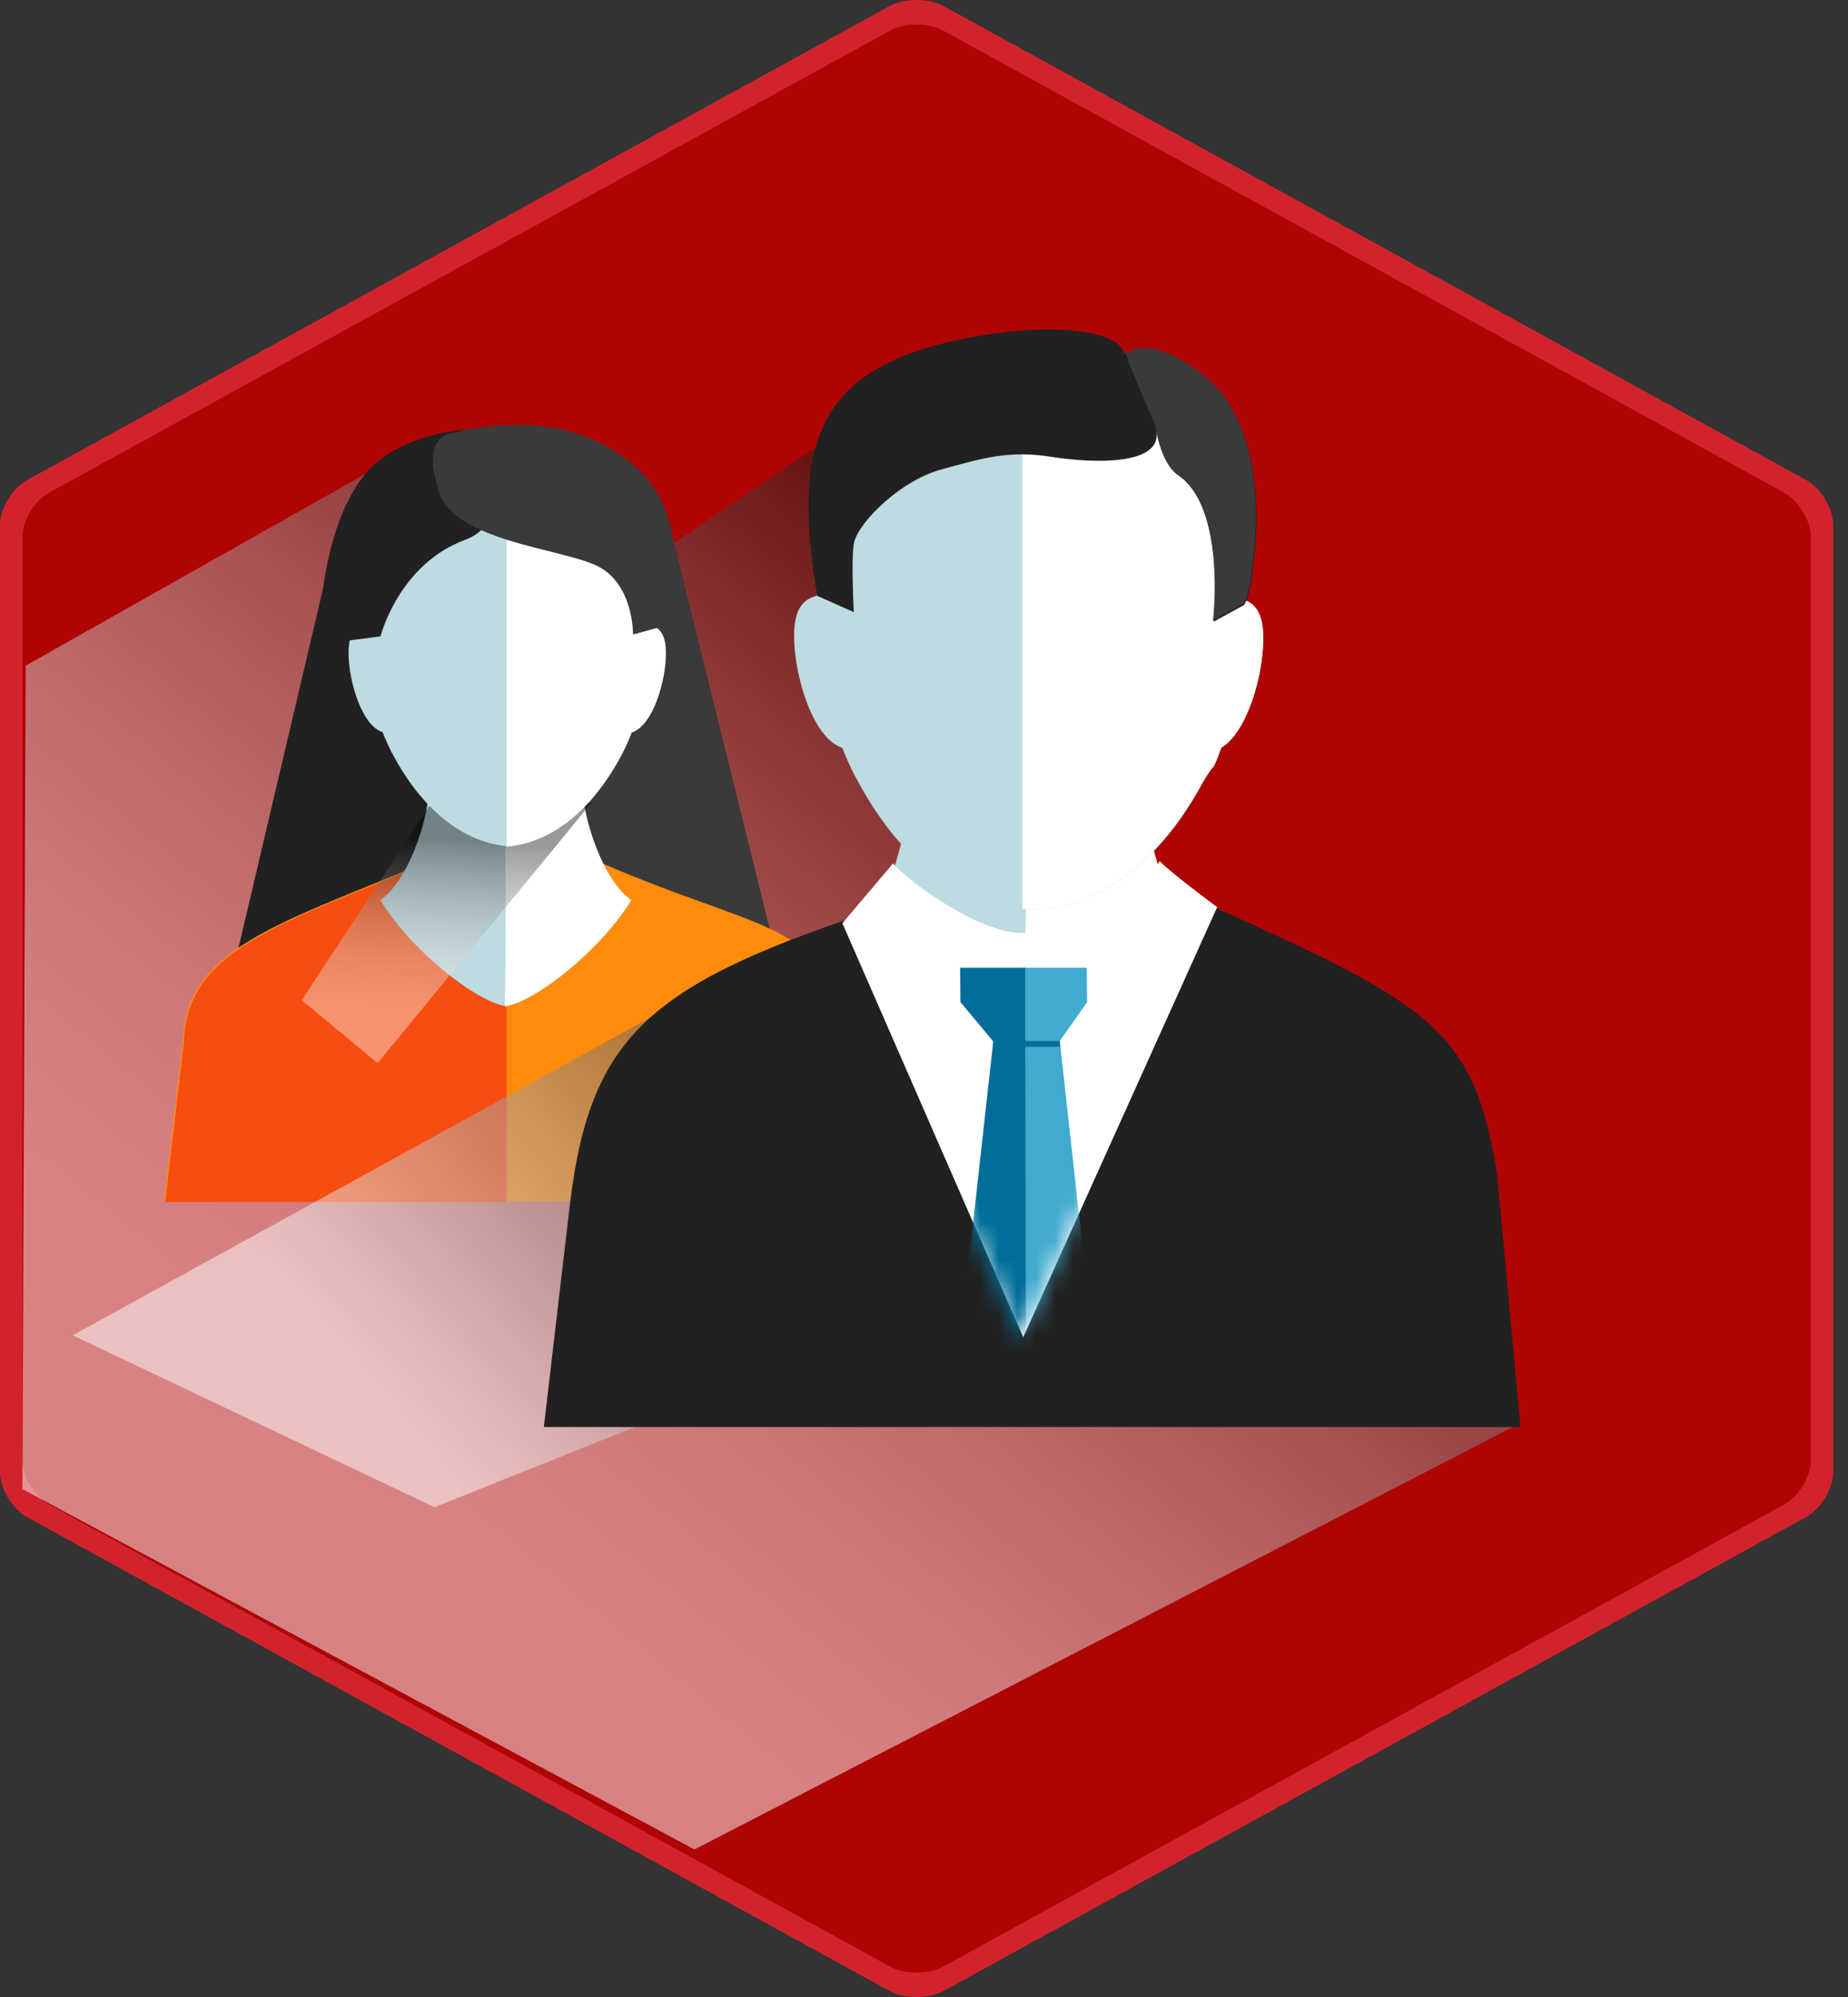 <svg width="99" height="107" viewBox="0 0 99 107" fill="none" xmlns="http://www.w3.org/2000/svg">
<rect x="0" y="0" width="99" height="107" fill="#333333" stroke="none"/>
<g style="mix-blend-mode:screen" opacity="0.78">
<path d="M98.21 78.876C98.21 79.758 97.548 80.854 96.743 81.29L50.567 106.665C49.762 107.112 48.438 107.112 47.633 106.665L1.467 81.3C0.662 80.854 0 79.768 0 78.885V28.125C0 27.242 0.662 26.146 1.467 25.71L47.633 0.335C48.438 -0.112 49.762 -0.112 50.567 0.335L96.743 25.71C97.548 26.156 98.21 27.242 98.21 28.125V78.876Z" fill="#FF1F2C"/>
</g>
<path d="M97.008 78.255C97.008 79.118 96.366 80.175 95.582 80.611L50.536 105.366C49.752 105.802 48.458 105.802 47.674 105.366L2.628 80.611C1.844 80.175 1.202 79.118 1.202 78.255V28.755C1.202 27.892 1.844 26.825 2.628 26.398L47.674 1.643C48.458 1.207 49.742 1.207 50.536 1.643L95.582 26.398C96.366 26.835 97.008 27.892 97.008 28.755V78.264V78.255Z" fill="#AF0404"/>
<path style="mix-blend-mode:multiply" opacity="0.5" d="M31.915 31.945L45.82 22.52L61.161 30.277L61.141 47.304L78.723 59.24L81.168 76.393L37.202 99.093L1.202 79.787L1.375 35.668L21.413 24.353L31.915 31.945Z" fill="url(#paint0_linear_353_16)"/>
<path d="M35.878 28.163L41.847 52.239L29.633 50.019L29.501 37.831L35.878 28.163Z" fill="#3A3A3A"/>
<path d="M17.685 29.928L12.51 51.919L24.856 58.94L24.061 32.779L17.685 29.928Z" fill="#212121"/>
<path d="M45.035 55.081V54.887C44.139 49.205 40.492 49.961 31.497 45.918L23.195 46.044C14.964 49.515 9.922 50.785 9.789 55.837L8.791 64.37H45.901L45.035 55.081Z" fill="#FF8B0D"/>
<path d="M9.85 55.876L8.852 64.409H27.137V46.024L23.256 46.082C15.025 49.554 9.982 50.824 9.85 55.876Z" fill="#F74D11"/>
<path d="M22.961 42.543C22.87 44.056 21.872 47.188 20.374 48.225C21.963 50.882 25.549 53.723 27.148 53.917C27.046 48.138 27.148 42.543 27.148 42.543H22.961Z" fill="#BDDBE0"/>
<path d="M31.233 42.543C31.334 44.056 32.323 47.188 33.82 48.225C32.221 50.882 28.635 53.723 27.046 53.917C27.148 48.138 27.046 42.543 27.046 42.543H31.233Z" fill="white"/>
<path style="mix-blend-mode:multiply" opacity="0.4" d="M31.661 43.038L20.232 56.962L16.167 53.597L24.204 41.341L31.661 43.038Z" fill="url(#paint1_linear_353_16)"/>
<path d="M19.875 27.679C18.979 29.259 19.437 31.334 19.549 33.458C18.999 33.593 18.673 33.971 18.673 34.99C18.673 36.502 19.386 38.888 20.496 39.227C20.639 39.596 20.802 39.954 20.965 40.294C20.975 40.313 20.985 40.332 21.006 40.352C21.393 41.089 21.82 41.758 22.289 42.359C22.513 42.64 22.747 42.912 22.992 43.164C24.225 44.444 25.671 45.219 27.22 45.345V23.654C24.622 23.664 21.332 25.119 19.875 27.659V27.679Z" fill="#BDDBE0"/>
<path d="M27.138 23.674V45.365C28.686 45.239 30.133 44.463 31.365 43.183C31.61 42.931 31.844 42.669 32.058 42.378C32.526 41.787 32.954 41.118 33.341 40.371C33.341 40.352 33.362 40.332 33.372 40.313C33.545 39.964 33.708 39.615 33.84 39.246C34.961 38.907 35.674 36.522 35.674 35.009C35.674 33.991 35.348 33.613 34.798 33.477C34.91 31.353 35.369 29.269 34.472 27.698C33.026 25.148 29.725 23.703 27.138 23.693V23.674Z" fill="white"/>
<path d="M27.148 23.199C25.355 22.627 21.331 23.257 19.579 25.381C16.991 28.513 17.093 34.524 17.093 34.524L20.384 34.098C20.384 34.098 21.351 30.238 24.927 28.92C27.637 27.921 27.158 23.199 27.158 23.199H27.148Z" fill="#212121"/>
<path d="M23.461 26.137C24.062 28.978 29.971 29.356 31.957 30.306C33.953 31.256 33.913 34.001 33.913 34.001L35.604 33.526C35.604 33.526 37.6 28.018 33.913 24.896C30.327 21.861 25.712 22.84 24.123 23.218C22.534 23.596 23.461 26.127 23.461 26.127V26.137Z" fill="#3A3A3A"/>
<path style="mix-blend-mode:multiply" opacity="0.5" d="M49.467 70.275L23.277 80.757L3.892 71.545L39.117 52.162L49.467 70.275Z" fill="url(#paint2_linear_353_16)"/>
<path d="M80.231 63.371V63.099C78.968 55.081 76.839 53.898 64.157 48.206L47.593 48.535C34.911 52.627 31.661 55.352 30.541 64.438L29.135 76.461H81.454L80.241 63.361L80.231 63.371Z" fill="#212121"/>
<path d="M48.499 44.395L47.379 48.4L55.202 54.412L54.958 45.064L48.499 44.395Z" fill="#BDDBE0"/>
<path d="M61.518 44.531L62.649 48.535L54.815 54.547L55.06 45.2L61.518 44.531Z" fill="white"/>
<path d="M47.848 46.266C48.622 47.207 52.707 50.222 55.07 49.98C57.423 49.738 61.345 47.74 62.119 46.131C62.761 46.8 65.206 48.603 65.206 48.603L54.816 71.652L45.128 49.466L47.848 46.257V46.266Z" fill="white"/>
<path d="M47.645 44.473C47.96 44.88 48.286 45.258 48.633 45.607C48.633 45.607 48.633 45.597 48.633 45.588C48.286 45.239 47.96 44.87 47.645 44.473Z" fill="white"/>
<path d="M67.682 34.233C67.682 32.876 67.274 32.333 66.571 32.11C66.734 29.337 67.162 26.408 66.093 24.372C64.066 20.494 58.463 18.108 54.633 18.108C50.802 18.108 46.29 20.154 44.232 23.761C42.969 25.991 43.611 28.92 43.774 31.916C42.999 32.11 42.541 32.643 42.541 34.078C42.541 36.211 43.55 39.576 45.118 40.061C45.322 40.584 45.546 41.079 45.791 41.564C45.811 41.593 45.831 41.622 45.842 41.641C46.381 42.679 46.993 43.629 47.645 44.473C47.96 44.87 48.297 45.239 48.633 45.588V45.607C50.538 47.576 52.789 48.729 55.213 48.729C58.911 48.729 62.232 46.063 64.473 41.855C64.646 41.544 64.84 41.263 65.054 41.011C65.186 40.701 65.319 40.391 65.42 40.061C66.806 39.246 67.672 36.211 67.672 34.233H67.682Z" fill="#BDDBE0"/>
<path d="M64.473 41.855C64.646 41.544 64.839 41.263 65.053 41.011C65.186 40.701 65.318 40.391 65.42 40.061C66.805 39.246 67.671 36.211 67.671 34.233C67.671 32.876 67.264 32.333 66.561 32.11C66.724 29.337 67.152 26.408 66.082 24.372C64.075 20.542 58.585 18.176 54.765 18.118V48.7C54.917 48.7 55.06 48.73 55.203 48.73C58.9 48.73 62.221 46.063 64.462 41.855H64.473Z" fill="white"/>
<path d="M61.956 23.141C62.19 24.915 58.676 24.847 56.343 24.479C54 24.11 52.625 24.556 50.445 25.148C48.234 25.749 46.075 27.921 45.769 29.007C45.576 29.657 45.739 32.798 45.739 32.798L43.783 31.925C43.783 31.925 42.886 27.339 43.579 24.411C44.251 21.589 45.973 19.311 51.504 18.176C56.526 17.148 60.041 17.769 60.204 18.952C60.591 19.029 60.907 18.729 61.375 18.729C62.547 18.729 64.767 20.028 65.786 21.589C66.805 23.15 67.772 26.001 67.07 30.83C66.917 32.09 66.642 32.42 66.642 32.42L65.012 33.312C65.012 33.312 65.735 27.223 63.087 25.439C62.251 24.876 61.966 23.141 61.966 23.141H61.956Z" fill="#212121"/>
<path d="M63.057 25.371C65.706 27.155 64.982 33.244 64.982 33.244L66.612 32.352C66.612 32.352 66.887 32.013 67.04 30.752C67.743 25.923 66.765 23.063 65.756 21.502C64.738 19.941 62.517 18.641 61.346 18.641C61.111 18.641 60.48 18.797 60.286 18.864C60.785 20.435 61.947 22.695 61.936 23.063C61.936 23.063 62.211 24.799 63.057 25.361V25.371Z" fill="#3A3A3A"/>
<path d="M61.935 23.073C61.935 23.179 61.915 23.335 61.905 23.48C61.935 23.354 61.955 23.218 61.935 23.073Z" fill="#3A3A3A"/>
<mask id="mask0_353_16" style="mask-type:luminance" maskUnits="userSpaceOnUse" x="44" y="46" width="22" height="26">
<path d="M47.705 46.402C48.479 47.333 52.564 50.358 54.928 50.116C57.281 49.874 61.203 47.876 61.977 46.267C62.629 46.936 65.063 48.739 65.063 48.739L54.673 71.797L44.985 49.612L47.705 46.402Z" fill="white"/>
</mask>
<g mask="url(#mask0_353_16)">
<path d="M56.517 56.138H54.806V51.852H58.218L58.239 53.694L56.517 56.138Z" fill="#41AACE"/>
<path d="M56.74 55.478L59.735 82.522L54.988 86.07L54.886 85.974L54.713 55.507L56.74 55.478Z" fill="#41AACE"/>
<path d="M53.49 56.138H54.927V51.852H51.433L51.453 53.694L53.49 56.138Z" fill="#006E99"/>
<path d="M53.246 55.478L50.241 82.522L54.988 86.07L54.927 55.478H53.246Z" fill="#006E99"/>
<path d="M56.802 56.089H53.206V55.779H56.771L56.802 56.089Z" fill="#006E99"/>
</g>
<defs>
<linearGradient id="paint0_linear_353_16" x1="13.226" y1="87.905" x2="60.502" y2="30.447" gradientUnits="userSpaceOnUse">
<stop offset="0.18" stop-color="white"/>
<stop offset="0.26" stop-color="#F8F8F8"/>
<stop offset="0.36" stop-color="#E6E6E6"/>
<stop offset="0.48" stop-color="#C9C9C9"/>
<stop offset="0.61" stop-color="#A0A0A0"/>
<stop offset="0.75" stop-color="#6B6B6B"/>
<stop offset="0.9" stop-color="#2C2C2C"/>
<stop offset="1"/>
</linearGradient>
<linearGradient id="paint1_linear_353_16" x1="28.044" y1="58.196" x2="29.203" y2="42.375" gradientUnits="userSpaceOnUse">
<stop offset="0.1" stop-color="white"/>
<stop offset="0.21" stop-color="#FBFBFB"/>
<stop offset="0.3" stop-color="#F0F0F0"/>
<stop offset="0.38" stop-color="#DEDEDE"/>
<stop offset="0.47" stop-color="#C4C4C4"/>
<stop offset="0.55" stop-color="#A3A3A3"/>
<stop offset="0.63" stop-color="#7A7A7A"/>
<stop offset="0.71" stop-color="#4A4A4A"/>
<stop offset="0.79" stop-color="#141414"/>
<stop offset="0.81"/>
</linearGradient>
<linearGradient id="paint2_linear_353_16" x1="3.78" y1="88.494" x2="48.289" y2="50.772" gradientUnits="userSpaceOnUse">
<stop offset="0.38" stop-color="white"/>
<stop offset="0.46" stop-color="#E5E5E5"/>
<stop offset="0.63" stop-color="#A4A4A4"/>
<stop offset="0.86" stop-color="#3D3D3D"/>
<stop offset="1"/>
</linearGradient>
</defs>
</svg>
